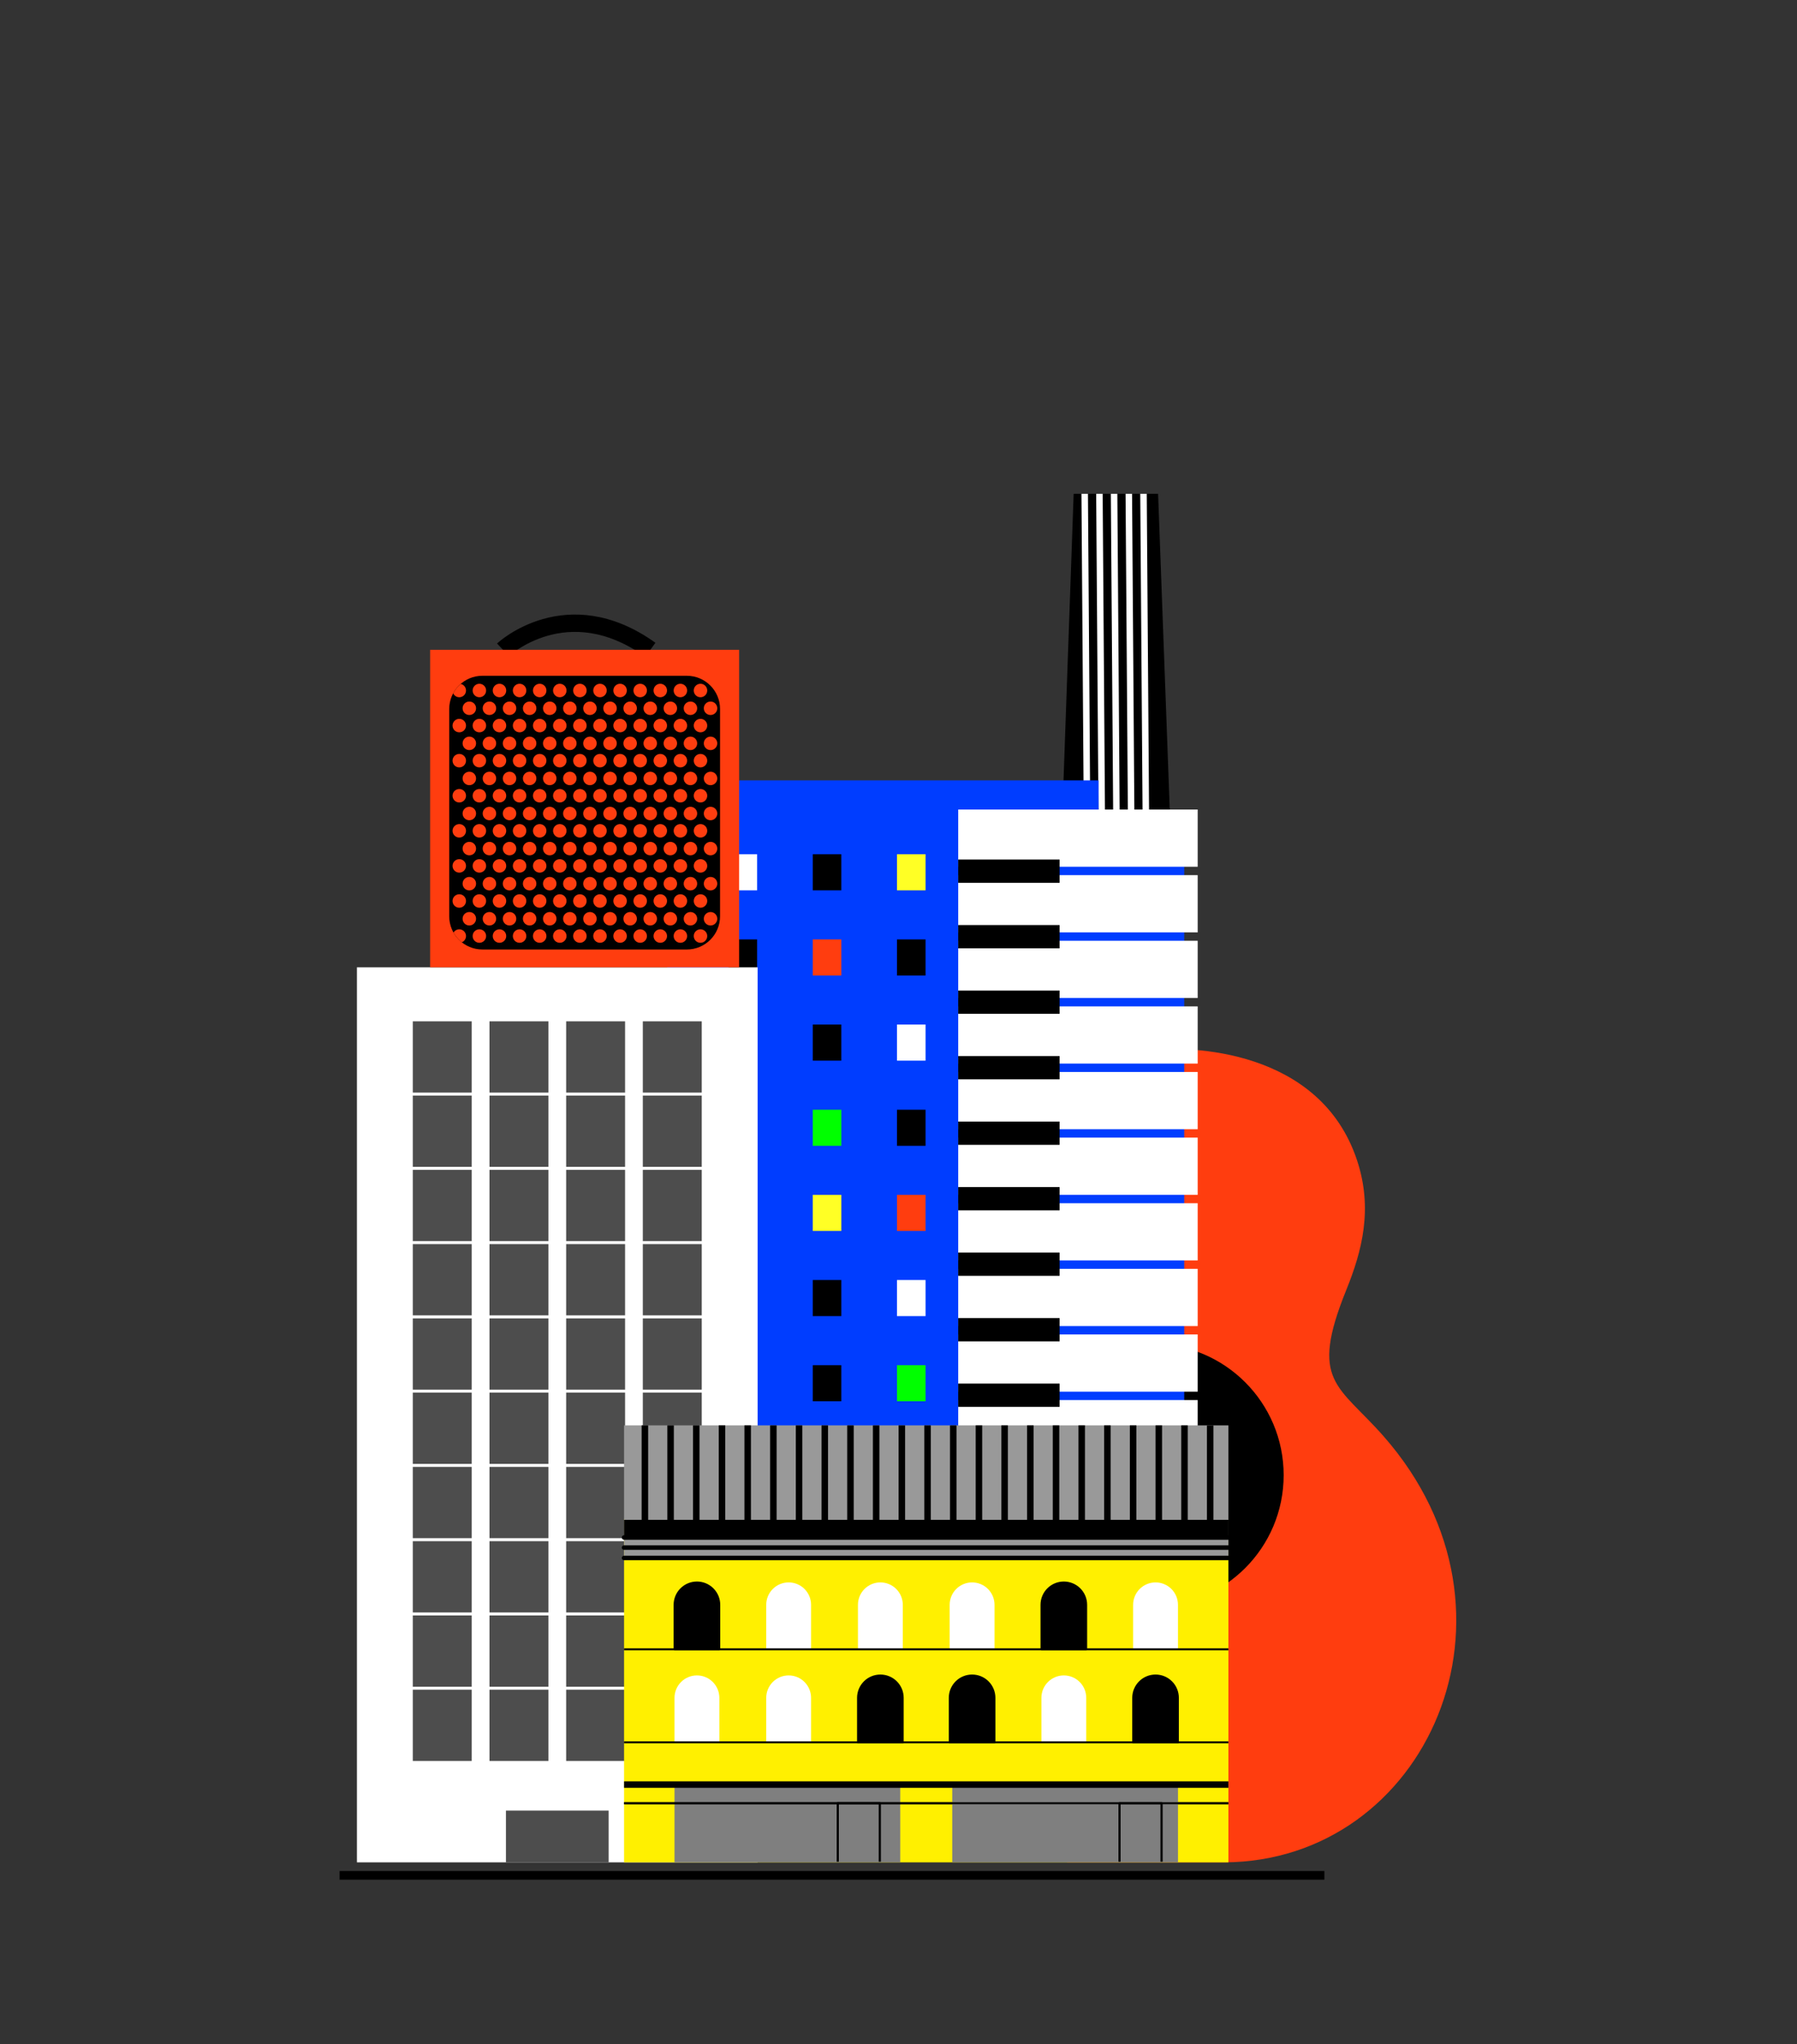<?xml version="1.0" encoding="UTF-8" standalone="no"?><!DOCTYPE svg PUBLIC "-//W3C//DTD SVG 1.1//EN" "http://www.w3.org/Graphics/SVG/1.1/DTD/svg11.dtd"><svg width="100%" height="100%" viewBox="0 0 5038 5730" version="1.1" xmlns="http://www.w3.org/2000/svg" xmlns:xlink="http://www.w3.org/1999/xlink" xml:space="preserve" xmlns:serif="http://www.serif.com/" style="fill-rule:evenodd;clip-rule:evenodd;stroke-linejoin:round;stroke-miterlimit:1.5;"><rect x="0" y="0" width="5038" height="5730" fill="#333333" stroke="none"/><rect x="0" y="0" width="5034.71" height="5729.17" style="fill:none;"/><g><g><path d="M3220.1,2943.87c116.334,-13.629 481.247,-3.66 584.518,308.627c44.969,135.984 13.971,254.013 -30.269,363.283c-104.639,258.448 -22.619,265.142 104.895,410.267c434.755,494.795 120.035,1191.86 -447.359,1194.05l-440.093,0l31.772,-2222.83l196.536,-53.401Z" style="fill:#ff3d0f;"/><circle cx="3230.53" cy="4134.82" r="368.285"/><path d="M3088.49,2259.85l14.571,2012.05" style="fill:none;stroke:#fff;stroke-width:18.23px;"/><path d="M3129.75,2274.64l14.569,2012.05" style="fill:none;stroke:#fff;stroke-width:18.23px;"/><path d="M3171,2273.26l14.572,2012.05" style="fill:none;stroke:#fff;stroke-width:18.23px;"/><path d="M3212.26,2281.99l14.572,2012.05" style="fill:none;stroke:#fff;stroke-width:18.23px;"/><path d="M3246.79,1384.2l-236.737,0l-65.806,1860.31l371.286,-0l-68.743,-1860.31Z"/><g><clipPath id="_clip1"><path d="M3246.79,1384.2l-236.737,0l-65.806,1860.31l371.286,-0l-68.743,-1860.31Z"/></clipPath><g clip-path="url(#_clip1)"><path d="M3040.51,1313.73l14.571,2012.05" style="fill:none;stroke:#fff;stroke-width:18.23px;"/><path d="M3081.77,1312.49l14.571,2012.05" style="fill:none;stroke:#fff;stroke-width:18.23px;"/><path d="M3123.02,1327.28l14.572,2012.05" style="fill:none;stroke:#fff;stroke-width:18.23px;"/><path d="M3164.28,1325.9l14.572,2012.05" style="fill:none;stroke:#fff;stroke-width:18.23px;"/><path d="M3205.53,1334.63l14.568,2012.05" style="fill:none;stroke:#fff;stroke-width:18.23px;"/></g></g></g><g><rect x="1871.22" y="2187.35" width="1208.85" height="3030.18" style="fill:#003dff;"/><rect x="1871.22" y="2391.73" width="1448.82" height="2825.8" style="fill:#003dff;"/><g><g><rect x="2278.6" y="2394.43" width="80.118" height="101.15"/><rect x="2278.6" y="2633.11" width="80.118" height="101.15" style="fill:#ff3d0f;"/><rect x="2278.6" y="2871.78" width="80.118" height="101.15"/><rect x="2278.6" y="3110.46" width="80.118" height="101.15" style="fill:#0f0;"/><rect x="2278.6" y="3349.13" width="80.118" height="101.15" style="fill:#ffff25;"/><rect x="2278.6" y="3587.81" width="80.118" height="101.15"/><rect x="2278.6" y="3826.49" width="80.118" height="101.15"/><rect x="2278.6" y="4065.16" width="80.118" height="101.15"/><rect x="2278.6" y="4303.83" width="80.118" height="101.15"/><rect x="2278.6" y="4529.75" width="316.237" height="166.332"/><rect x="2042.49" y="2394.43" width="80.118" height="101.15" style="fill:#fff;"/><rect x="2042.49" y="2633.11" width="80.118" height="101.15"/><rect x="2042.49" y="2871.78" width="80.118" height="101.15"/><rect x="2042.49" y="3110.46" width="80.118" height="101.15" style="fill:#fff;"/><rect x="2042.49" y="3349.13" width="80.118" height="101.15"/><rect x="2042.49" y="3587.81" width="80.118" height="101.15"/><rect x="2042.49" y="3826.49" width="80.118" height="101.15"/><rect x="2042.49" y="4065.16" width="80.118" height="101.15"/><rect x="2042.49" y="4303.83" width="80.118" height="101.15"/><rect x="2514.72" y="2394.43" width="80.118" height="101.15" style="fill:#ffff25;"/><rect x="2514.72" y="2633.11" width="80.118" height="101.15"/><rect x="2514.72" y="2871.78" width="80.118" height="101.15" style="fill:#fff;"/><rect x="2514.72" y="3110.46" width="80.118" height="101.15"/><rect x="2514.72" y="3349.13" width="80.118" height="101.15" style="fill:#ff3d0f;"/><rect x="2514.72" y="3587.81" width="80.118" height="101.15" style="fill:#fff;"/><rect x="2514.72" y="3826.49" width="80.118" height="101.15" style="fill:#0f0;"/><rect x="2514.72" y="4065.16" width="80.118" height="101.15"/><rect x="2514.72" y="4303.83" width="80.118" height="101.15"/><rect x="2750.84" y="2394.43" width="80.118" height="101.15"/><rect x="2750.84" y="2633.11" width="80.118" height="101.15"/><rect x="2750.84" y="2871.78" width="80.118" height="101.15"/><rect x="2750.84" y="3110.46" width="80.118" height="101.15"/><rect x="2750.84" y="3349.13" width="80.118" height="101.15"/><rect x="2750.84" y="3587.81" width="80.118" height="101.15"/><rect x="2750.84" y="3826.49" width="80.118" height="101.15"/><rect x="2750.84" y="4065.16" width="80.118" height="101.15"/><rect x="2750.84" y="4303.83" width="80.118" height="101.15"/></g><g><rect x="2686.42" y="2269.1" width="671.417" height="160.367" style="fill:#fff;"/><rect x="2686.42" y="3372.58" width="671.417" height="160.367" style="fill:#fff;"/><rect x="2686.42" y="2820.84" width="671.417" height="160.367" style="fill:#fff;"/><rect x="2686.42" y="3924.31" width="671.417" height="160.367" style="fill:#fff;"/><rect x="2686.42" y="2453.01" width="671.417" height="160.367" style="fill:#fff;"/><rect x="2686.42" y="3556.49" width="671.417" height="160.367" style="fill:#fff;"/><rect x="2686.42" y="3004.75" width="671.417" height="160.367" style="fill:#fff;"/><rect x="2686.42" y="2636.93" width="671.417" height="160.367" style="fill:#fff;"/><rect x="2686.42" y="3740.4" width="671.417" height="160.367" style="fill:#fff;"/><rect x="2686.42" y="3188.66" width="671.417" height="160.367" style="fill:#fff;"/></g><g><rect x="2686.42" y="2409.2" width="284.25" height="65.237"/><rect x="2686.42" y="2960.02" width="284.25" height="65.237"/><rect x="2686.42" y="3510.83" width="284.25" height="65.237"/><rect x="2686.42" y="2592.86" width="284.25" height="65.237"/><rect x="2686.42" y="3143.68" width="284.25" height="65.237"/><rect x="2686.42" y="3694.5" width="284.25" height="65.237"/><rect x="2686.42" y="2776.44" width="284.25" height="65.237"/><rect x="2686.42" y="3327.26" width="284.25" height="65.237"/><rect x="2686.42" y="3878.07" width="284.25" height="65.237"/></g></g></g><g><rect x="1000.67" y="2711.35" width="1123.39" height="2508.75" style="fill:#fff;"/><g><rect x="1372.31" y="2862.67" width="165.15" height="199.748" style="fill:#4d4d4d;"/><rect x="1372.31" y="3070.84" width="165.15" height="199.748" style="fill:#4d4d4d;"/><rect x="1372.31" y="3279" width="165.15" height="199.748" style="fill:#4d4d4d;"/><rect x="1372.31" y="3487.16" width="165.15" height="199.748" style="fill:#4d4d4d;"/><rect x="1372.31" y="3695.33" width="165.15" height="199.748" style="fill:#4d4d4d;"/><rect x="1372.31" y="3903.49" width="165.15" height="199.748" style="fill:#4d4d4d;"/><rect x="1372.31" y="4111.66" width="165.15" height="199.748" style="fill:#4d4d4d;"/><rect x="1372.31" y="4319.81" width="165.15" height="199.748" style="fill:#4d4d4d;"/><rect x="1372.31" y="4527.98" width="165.15" height="199.748" style="fill:#4d4d4d;"/><rect x="1372.31" y="4736.17" width="165.15" height="199.748" style="fill:#4d4d4d;"/><rect x="1418.41" y="5075.03" width="287.898" height="145.069" style="fill:#4d4d4d;"/><rect x="1157.35" y="2862.67" width="165.15" height="199.748" style="fill:#4d4d4d;"/><rect x="1157.35" y="3070.84" width="165.15" height="199.748" style="fill:#4d4d4d;"/><rect x="1157.35" y="3279" width="165.15" height="199.748" style="fill:#4d4d4d;"/><rect x="1157.35" y="3487.16" width="165.15" height="199.748" style="fill:#4d4d4d;"/><rect x="1157.35" y="3695.33" width="165.15" height="199.748" style="fill:#4d4d4d;"/><rect x="1157.35" y="3903.49" width="165.15" height="199.748" style="fill:#4d4d4d;"/><rect x="1157.35" y="4111.66" width="165.15" height="199.748" style="fill:#4d4d4d;"/><rect x="1157.35" y="4319.81" width="165.15" height="199.748" style="fill:#4d4d4d;"/><rect x="1157.35" y="4527.98" width="165.15" height="199.748" style="fill:#4d4d4d;"/><rect x="1157.35" y="4736.17" width="165.15" height="199.748" style="fill:#4d4d4d;"/><rect x="1587.27" y="2862.67" width="165.15" height="199.748" style="fill:#4d4d4d;"/><rect x="1587.27" y="3070.84" width="165.15" height="199.748" style="fill:#4d4d4d;"/><rect x="1587.27" y="3279" width="165.15" height="199.748" style="fill:#4d4d4d;"/><rect x="1587.27" y="3487.16" width="165.15" height="199.748" style="fill:#4d4d4d;"/><rect x="1587.27" y="3695.33" width="165.15" height="199.748" style="fill:#4d4d4d;"/><rect x="1587.27" y="3903.49" width="165.15" height="199.748" style="fill:#4d4d4d;"/><rect x="1587.27" y="4111.66" width="165.15" height="199.748" style="fill:#4d4d4d;"/><rect x="1587.27" y="4319.81" width="165.15" height="199.748" style="fill:#4d4d4d;"/><rect x="1587.27" y="4527.98" width="165.15" height="199.748" style="fill:#4d4d4d;"/><rect x="1587.27" y="4736.17" width="165.15" height="199.748" style="fill:#4d4d4d;"/><rect x="1802.23" y="2862.67" width="165.15" height="199.748" style="fill:#4d4d4d;"/><rect x="1802.23" y="3070.84" width="165.15" height="199.748" style="fill:#4d4d4d;"/><rect x="1802.23" y="3279" width="165.15" height="199.748" style="fill:#4d4d4d;"/><rect x="1802.23" y="3487.16" width="165.15" height="199.748" style="fill:#4d4d4d;"/><rect x="1802.23" y="3695.33" width="165.15" height="199.748" style="fill:#4d4d4d;"/><rect x="1802.23" y="3903.49" width="165.15" height="199.748" style="fill:#4d4d4d;"/><rect x="1802.23" y="4111.66" width="165.15" height="199.748" style="fill:#4d4d4d;"/><rect x="1802.23" y="4319.81" width="165.15" height="199.748" style="fill:#4d4d4d;"/><rect x="1802.23" y="4527.98" width="165.15" height="199.748" style="fill:#4d4d4d;"/><rect x="1802.23" y="4736.17" width="165.15" height="199.748" style="fill:#4d4d4d;"/></g></g><g><path d="M1410.13,1821.4c-0,-0 179.048,-167.764 413.195,-0" style="fill:none;stroke:#000;stroke-width:48.62px;stroke-linejoin:miter;"/><rect x="1205.94" y="1821.4" width="866.233" height="889.846" style="fill:#ff3d0f;"/><path d="M2018.68,1987.23c-0,-51.369 -41.703,-93.071 -93.071,-93.071l-573.102,-0c-51.368,-0 -93.071,41.702 -93.071,93.071l0,581.087c0,51.369 41.703,93.071 93.071,93.071l573.102,0c51.368,0 93.071,-41.702 93.071,-93.071l-0,-581.087Z"/><g><clipPath id="_clip2"><path d="M2018.68,1987.23c-0,-51.369 -41.703,-93.071 -93.071,-93.071l-573.102,-0c-51.368,-0 -93.071,41.702 -93.071,93.071l0,581.087c0,51.369 41.703,93.071 93.071,93.071l573.102,0c51.368,0 93.071,-41.702 93.071,-93.071l-0,-581.087Z"/></clipPath><g clip-path="url(#_clip2)"><g><g><g><circle cx="1174.92" cy="1935.46" r="18.9" style="fill:#ff3d0f;"/><circle cx="1231.28" cy="1935.46" r="18.9" style="fill:#ff3d0f;"/><circle cx="1287.63" cy="1935.46" r="18.9" style="fill:#ff3d0f;"/><circle cx="1343.98" cy="1935.46" r="18.9" style="fill:#ff3d0f;"/><circle cx="1400.34" cy="1935.46" r="18.9" style="fill:#ff3d0f;"/><circle cx="1456.69" cy="1935.46" r="18.9" style="fill:#ff3d0f;"/><circle cx="1513.05" cy="1935.46" r="18.9" style="fill:#ff3d0f;"/><circle cx="1569.4" cy="1935.46" r="18.9" style="fill:#ff3d0f;"/><circle cx="1625.75" cy="1935.46" r="18.9" style="fill:#ff3d0f;"/><circle cx="1682.1" cy="1935.46" r="18.9" style="fill:#ff3d0f;"/><circle cx="1738.46" cy="1935.46" r="18.9" style="fill:#ff3d0f;"/><circle cx="1794.81" cy="1935.46" r="18.9" style="fill:#ff3d0f;"/><circle cx="1851.16" cy="1935.46" r="18.9" style="fill:#ff3d0f;"/><circle cx="1907.52" cy="1935.46" r="18.9" style="fill:#ff3d0f;"/><circle cx="1963.87" cy="1935.46" r="18.9" style="fill:#ff3d0f;"/><circle cx="2076.58" cy="1935.46" r="18.9" style="fill:#ff3d0f;"/></g></g><g><g><circle cx="1146.75" cy="1985.28" r="18.9" style="fill:#ff3d0f;"/><circle cx="1203.1" cy="1985.28" r="18.9" style="fill:#ff3d0f;"/><circle cx="1315.81" cy="1985.28" r="18.9" style="fill:#ff3d0f;"/><circle cx="1372.16" cy="1985.28" r="18.9" style="fill:#ff3d0f;"/><circle cx="1428.52" cy="1985.28" r="18.9" style="fill:#ff3d0f;"/><circle cx="1484.87" cy="1985.28" r="18.9" style="fill:#ff3d0f;"/><circle cx="1541.22" cy="1985.28" r="18.9" style="fill:#ff3d0f;"/><circle cx="1597.57" cy="1985.28" r="18.9" style="fill:#ff3d0f;"/><circle cx="1653.93" cy="1985.28" r="18.9" style="fill:#ff3d0f;"/><circle cx="1710.28" cy="1985.28" r="18.9" style="fill:#ff3d0f;"/><circle cx="1766.63" cy="1985.28" r="18.9" style="fill:#ff3d0f;"/><circle cx="1822.99" cy="1985.28" r="18.9" style="fill:#ff3d0f;"/><circle cx="1879.34" cy="1985.28" r="18.9" style="fill:#ff3d0f;"/><circle cx="1935.69" cy="1985.28" r="18.9" style="fill:#ff3d0f;"/><circle cx="1992.05" cy="1985.28" r="18.9" style="fill:#ff3d0f;"/><circle cx="2048.4" cy="1985.28" r="18.9" style="fill:#ff3d0f;"/><circle cx="2104.75" cy="1985.28" r="18.9" style="fill:#ff3d0f;"/></g><g><circle cx="1174.92" cy="2033.79" r="18.9" style="fill:#ff3d0f;"/><circle cx="1231.28" cy="2033.79" r="18.9" style="fill:#ff3d0f;"/><circle cx="1287.63" cy="2033.79" r="18.9" style="fill:#ff3d0f;"/><circle cx="1343.98" cy="2033.79" r="18.9" style="fill:#ff3d0f;"/><circle cx="1400.34" cy="2033.79" r="18.9" style="fill:#ff3d0f;"/><circle cx="1456.69" cy="2033.79" r="18.9" style="fill:#ff3d0f;"/><circle cx="1513.05" cy="2033.79" r="18.9" style="fill:#ff3d0f;"/><circle cx="1569.4" cy="2033.79" r="18.9" style="fill:#ff3d0f;"/><circle cx="1625.75" cy="2033.79" r="18.9" style="fill:#ff3d0f;"/><circle cx="1682.1" cy="2033.79" r="18.9" style="fill:#ff3d0f;"/><circle cx="1738.46" cy="2033.79" r="18.9" style="fill:#ff3d0f;"/><circle cx="1794.81" cy="2033.79" r="18.9" style="fill:#ff3d0f;"/><circle cx="1851.16" cy="2033.79" r="18.9" style="fill:#ff3d0f;"/><circle cx="1907.52" cy="2033.79" r="18.9" style="fill:#ff3d0f;"/><circle cx="1963.87" cy="2033.79" r="18.9" style="fill:#ff3d0f;"/><circle cx="2076.58" cy="2033.79" r="18.9" style="fill:#ff3d0f;"/></g></g><g><g><circle cx="1146.75" cy="2083.6" r="18.9" style="fill:#ff3d0f;"/><circle cx="1203.1" cy="2083.6" r="18.9" style="fill:#ff3d0f;"/><circle cx="1315.81" cy="2083.6" r="18.9" style="fill:#ff3d0f;"/><circle cx="1372.16" cy="2083.6" r="18.9" style="fill:#ff3d0f;"/><circle cx="1428.52" cy="2083.6" r="18.9" style="fill:#ff3d0f;"/><circle cx="1484.87" cy="2083.6" r="18.9" style="fill:#ff3d0f;"/><circle cx="1541.22" cy="2083.6" r="18.9" style="fill:#ff3d0f;"/><circle cx="1597.57" cy="2083.6" r="18.9" style="fill:#ff3d0f;"/><circle cx="1653.93" cy="2083.6" r="18.9" style="fill:#ff3d0f;"/><circle cx="1710.28" cy="2083.6" r="18.9" style="fill:#ff3d0f;"/><circle cx="1766.63" cy="2083.6" r="18.9" style="fill:#ff3d0f;"/><circle cx="1822.99" cy="2083.6" r="18.9" style="fill:#ff3d0f;"/><circle cx="1879.34" cy="2083.6" r="18.9" style="fill:#ff3d0f;"/><circle cx="1935.69" cy="2083.6" r="18.9" style="fill:#ff3d0f;"/><circle cx="1992.05" cy="2083.6" r="18.9" style="fill:#ff3d0f;"/><circle cx="2048.4" cy="2083.6" r="18.9" style="fill:#ff3d0f;"/><circle cx="2104.75" cy="2083.6" r="18.9" style="fill:#ff3d0f;"/></g><g><circle cx="1174.92" cy="2132.1" r="18.9" style="fill:#ff3d0f;"/><circle cx="1231.28" cy="2132.1" r="18.9" style="fill:#ff3d0f;"/><circle cx="1287.63" cy="2132.1" r="18.9" style="fill:#ff3d0f;"/><circle cx="1343.98" cy="2132.1" r="18.9" style="fill:#ff3d0f;"/><circle cx="1400.34" cy="2132.1" r="18.9" style="fill:#ff3d0f;"/><circle cx="1456.69" cy="2132.1" r="18.9" style="fill:#ff3d0f;"/><circle cx="1513.05" cy="2132.1" r="18.9" style="fill:#ff3d0f;"/><circle cx="1569.4" cy="2132.1" r="18.9" style="fill:#ff3d0f;"/><circle cx="1625.75" cy="2132.1" r="18.9" style="fill:#ff3d0f;"/><circle cx="1682.1" cy="2132.1" r="18.9" style="fill:#ff3d0f;"/><circle cx="1738.46" cy="2132.1" r="18.9" style="fill:#ff3d0f;"/><circle cx="1794.81" cy="2132.1" r="18.9" style="fill:#ff3d0f;"/><circle cx="1851.16" cy="2132.1" r="18.9" style="fill:#ff3d0f;"/><circle cx="1907.52" cy="2132.1" r="18.9" style="fill:#ff3d0f;"/><circle cx="1963.87" cy="2132.1" r="18.9" style="fill:#ff3d0f;"/><circle cx="2076.58" cy="2132.1" r="18.9" style="fill:#ff3d0f;"/></g></g><g><g><circle cx="1146.75" cy="2181.92" r="18.9" style="fill:#ff3d0f;"/><circle cx="1203.1" cy="2181.92" r="18.9" style="fill:#ff3d0f;"/><circle cx="1315.81" cy="2181.92" r="18.9" style="fill:#ff3d0f;"/><circle cx="1372.16" cy="2181.92" r="18.9" style="fill:#ff3d0f;"/><circle cx="1428.52" cy="2181.92" r="18.9" style="fill:#ff3d0f;"/><circle cx="1484.87" cy="2181.92" r="18.9" style="fill:#ff3d0f;"/><circle cx="1541.22" cy="2181.92" r="18.9" style="fill:#ff3d0f;"/><circle cx="1597.57" cy="2181.92" r="18.9" style="fill:#ff3d0f;"/><circle cx="1653.93" cy="2181.92" r="18.9" style="fill:#ff3d0f;"/><circle cx="1710.28" cy="2181.92" r="18.9" style="fill:#ff3d0f;"/><circle cx="1766.63" cy="2181.92" r="18.9" style="fill:#ff3d0f;"/><circle cx="1822.99" cy="2181.92" r="18.9" style="fill:#ff3d0f;"/><circle cx="1879.34" cy="2181.92" r="18.9" style="fill:#ff3d0f;"/><circle cx="1935.69" cy="2181.92" r="18.9" style="fill:#ff3d0f;"/><circle cx="1992.05" cy="2181.92" r="18.9" style="fill:#ff3d0f;"/><circle cx="2048.4" cy="2181.92" r="18.9" style="fill:#ff3d0f;"/><circle cx="2104.75" cy="2181.92" r="18.9" style="fill:#ff3d0f;"/></g><g><circle cx="1174.92" cy="2230.42" r="18.9" style="fill:#ff3d0f;"/><circle cx="1231.28" cy="2230.42" r="18.9" style="fill:#ff3d0f;"/><circle cx="1287.63" cy="2230.42" r="18.9" style="fill:#ff3d0f;"/><circle cx="1343.98" cy="2230.42" r="18.9" style="fill:#ff3d0f;"/><circle cx="1400.34" cy="2230.42" r="18.9" style="fill:#ff3d0f;"/><circle cx="1456.69" cy="2230.42" r="18.9" style="fill:#ff3d0f;"/><circle cx="1513.05" cy="2230.42" r="18.9" style="fill:#ff3d0f;"/><circle cx="1569.4" cy="2230.42" r="18.9" style="fill:#ff3d0f;"/><circle cx="1625.75" cy="2230.42" r="18.9" style="fill:#ff3d0f;"/><circle cx="1682.1" cy="2230.42" r="18.9" style="fill:#ff3d0f;"/><circle cx="1738.46" cy="2230.42" r="18.9" style="fill:#ff3d0f;"/><circle cx="1794.81" cy="2230.42" r="18.9" style="fill:#ff3d0f;"/><circle cx="1851.16" cy="2230.42" r="18.9" style="fill:#ff3d0f;"/><circle cx="1907.52" cy="2230.42" r="18.9" style="fill:#ff3d0f;"/><circle cx="1963.87" cy="2230.42" r="18.9" style="fill:#ff3d0f;"/><circle cx="2076.58" cy="2230.42" r="18.9" style="fill:#ff3d0f;"/></g></g><g><g><circle cx="1146.75" cy="2280.24" r="18.9" style="fill:#ff3d0f;"/><circle cx="1203.1" cy="2280.24" r="18.9" style="fill:#ff3d0f;"/><circle cx="1315.81" cy="2280.24" r="18.9" style="fill:#ff3d0f;"/><circle cx="1372.16" cy="2280.24" r="18.9" style="fill:#ff3d0f;"/><circle cx="1428.52" cy="2280.24" r="18.9" style="fill:#ff3d0f;"/><circle cx="1484.87" cy="2280.24" r="18.9" style="fill:#ff3d0f;"/><circle cx="1541.22" cy="2280.24" r="18.9" style="fill:#ff3d0f;"/><circle cx="1597.57" cy="2280.24" r="18.9" style="fill:#ff3d0f;"/><circle cx="1653.93" cy="2280.24" r="18.9" style="fill:#ff3d0f;"/><circle cx="1710.28" cy="2280.24" r="18.9" style="fill:#ff3d0f;"/><circle cx="1766.63" cy="2280.24" r="18.9" style="fill:#ff3d0f;"/><circle cx="1822.99" cy="2280.24" r="18.9" style="fill:#ff3d0f;"/><circle cx="1879.34" cy="2280.24" r="18.9" style="fill:#ff3d0f;"/><circle cx="1935.69" cy="2280.24" r="18.9" style="fill:#ff3d0f;"/><circle cx="1992.05" cy="2280.24" r="18.9" style="fill:#ff3d0f;"/><circle cx="2048.4" cy="2280.24" r="18.9" style="fill:#ff3d0f;"/><circle cx="2104.75" cy="2280.24" r="18.9" style="fill:#ff3d0f;"/></g><g><circle cx="1174.92" cy="2328.74" r="18.9" style="fill:#ff3d0f;"/><circle cx="1231.28" cy="2328.74" r="18.9" style="fill:#ff3d0f;"/><circle cx="1287.63" cy="2328.74" r="18.9" style="fill:#ff3d0f;"/><circle cx="1343.98" cy="2328.74" r="18.9" style="fill:#ff3d0f;"/><circle cx="1400.34" cy="2328.74" r="18.9" style="fill:#ff3d0f;"/><circle cx="1456.69" cy="2328.74" r="18.9" style="fill:#ff3d0f;"/><circle cx="1513.05" cy="2328.74" r="18.9" style="fill:#ff3d0f;"/><circle cx="1569.4" cy="2328.74" r="18.9" style="fill:#ff3d0f;"/><circle cx="1625.75" cy="2328.74" r="18.9" style="fill:#ff3d0f;"/><circle cx="1682.1" cy="2328.74" r="18.9" style="fill:#ff3d0f;"/><circle cx="1738.46" cy="2328.74" r="18.9" style="fill:#ff3d0f;"/><circle cx="1794.81" cy="2328.74" r="18.9" style="fill:#ff3d0f;"/><circle cx="1851.16" cy="2328.74" r="18.9" style="fill:#ff3d0f;"/><circle cx="1907.52" cy="2328.74" r="18.9" style="fill:#ff3d0f;"/><circle cx="1963.87" cy="2328.74" r="18.9" style="fill:#ff3d0f;"/><circle cx="2076.58" cy="2328.74" r="18.9" style="fill:#ff3d0f;"/></g></g><g><g><circle cx="1146.75" cy="2378.56" r="18.9" style="fill:#ff3d0f;"/><circle cx="1203.1" cy="2378.56" r="18.9" style="fill:#ff3d0f;"/><circle cx="1315.81" cy="2378.56" r="18.9" style="fill:#ff3d0f;"/><circle cx="1372.16" cy="2378.56" r="18.9" style="fill:#ff3d0f;"/><circle cx="1428.52" cy="2378.56" r="18.9" style="fill:#ff3d0f;"/><circle cx="1484.87" cy="2378.56" r="18.9" style="fill:#ff3d0f;"/><circle cx="1541.22" cy="2378.56" r="18.9" style="fill:#ff3d0f;"/><circle cx="1597.57" cy="2378.56" r="18.9" style="fill:#ff3d0f;"/><circle cx="1653.93" cy="2378.56" r="18.9" style="fill:#ff3d0f;"/><circle cx="1710.28" cy="2378.56" r="18.9" style="fill:#ff3d0f;"/><circle cx="1766.63" cy="2378.56" r="18.9" style="fill:#ff3d0f;"/><circle cx="1822.99" cy="2378.56" r="18.9" style="fill:#ff3d0f;"/><circle cx="1879.34" cy="2378.56" r="18.9" style="fill:#ff3d0f;"/><circle cx="1935.69" cy="2378.56" r="18.9" style="fill:#ff3d0f;"/><circle cx="1992.05" cy="2378.56" r="18.9" style="fill:#ff3d0f;"/><circle cx="2048.4" cy="2378.56" r="18.9" style="fill:#ff3d0f;"/><circle cx="2104.75" cy="2378.56" r="18.9" style="fill:#ff3d0f;"/></g><g><circle cx="1174.92" cy="2427.06" r="18.9" style="fill:#ff3d0f;"/><circle cx="1231.28" cy="2427.06" r="18.9" style="fill:#ff3d0f;"/><circle cx="1287.63" cy="2427.06" r="18.9" style="fill:#ff3d0f;"/><circle cx="1343.98" cy="2427.06" r="18.9" style="fill:#ff3d0f;"/><circle cx="1400.34" cy="2427.06" r="18.9" style="fill:#ff3d0f;"/><circle cx="1456.69" cy="2427.06" r="18.9" style="fill:#ff3d0f;"/><circle cx="1513.05" cy="2427.06" r="18.9" style="fill:#ff3d0f;"/><circle cx="1569.4" cy="2427.06" r="18.9" style="fill:#ff3d0f;"/><circle cx="1625.75" cy="2427.06" r="18.9" style="fill:#ff3d0f;"/><circle cx="1682.1" cy="2427.06" r="18.9" style="fill:#ff3d0f;"/><circle cx="1738.46" cy="2427.06" r="18.9" style="fill:#ff3d0f;"/><circle cx="1794.81" cy="2427.06" r="18.9" style="fill:#ff3d0f;"/><circle cx="1851.16" cy="2427.06" r="18.9" style="fill:#ff3d0f;"/><circle cx="1907.52" cy="2427.06" r="18.9" style="fill:#ff3d0f;"/><circle cx="1963.87" cy="2427.06" r="18.9" style="fill:#ff3d0f;"/><circle cx="2076.58" cy="2427.06" r="18.9" style="fill:#ff3d0f;"/></g></g><g><g><circle cx="1146.75" cy="2476.88" r="18.9" style="fill:#ff3d0f;"/><circle cx="1203.1" cy="2476.88" r="18.9" style="fill:#ff3d0f;"/><circle cx="1315.81" cy="2476.88" r="18.9" style="fill:#ff3d0f;"/><circle cx="1372.16" cy="2476.88" r="18.9" style="fill:#ff3d0f;"/><circle cx="1428.52" cy="2476.88" r="18.9" style="fill:#ff3d0f;"/><circle cx="1484.87" cy="2476.88" r="18.9" style="fill:#ff3d0f;"/><circle cx="1541.22" cy="2476.88" r="18.9" style="fill:#ff3d0f;"/><circle cx="1597.57" cy="2476.88" r="18.9" style="fill:#ff3d0f;"/><circle cx="1653.93" cy="2476.88" r="18.9" style="fill:#ff3d0f;"/><circle cx="1710.28" cy="2476.88" r="18.9" style="fill:#ff3d0f;"/><circle cx="1766.63" cy="2476.88" r="18.9" style="fill:#ff3d0f;"/><circle cx="1822.99" cy="2476.88" r="18.9" style="fill:#ff3d0f;"/><circle cx="1879.34" cy="2476.88" r="18.9" style="fill:#ff3d0f;"/><circle cx="1935.69" cy="2476.88" r="18.9" style="fill:#ff3d0f;"/><circle cx="1992.05" cy="2476.88" r="18.9" style="fill:#ff3d0f;"/><circle cx="2048.4" cy="2476.88" r="18.9" style="fill:#ff3d0f;"/><circle cx="2104.75" cy="2476.88" r="18.9" style="fill:#ff3d0f;"/></g><g><circle cx="1174.92" cy="2525.38" r="18.9" style="fill:#ff3d0f;"/><circle cx="1231.28" cy="2525.38" r="18.9" style="fill:#ff3d0f;"/><circle cx="1287.63" cy="2525.38" r="18.9" style="fill:#ff3d0f;"/><circle cx="1343.98" cy="2525.38" r="18.9" style="fill:#ff3d0f;"/><circle cx="1400.34" cy="2525.38" r="18.9" style="fill:#ff3d0f;"/><circle cx="1456.69" cy="2525.38" r="18.9" style="fill:#ff3d0f;"/><circle cx="1513.05" cy="2525.38" r="18.9" style="fill:#ff3d0f;"/><circle cx="1569.4" cy="2525.38" r="18.9" style="fill:#ff3d0f;"/><circle cx="1625.75" cy="2525.38" r="18.9" style="fill:#ff3d0f;"/><circle cx="1682.1" cy="2525.38" r="18.9" style="fill:#ff3d0f;"/><circle cx="1738.46" cy="2525.38" r="18.9" style="fill:#ff3d0f;"/><circle cx="1794.81" cy="2525.38" r="18.9" style="fill:#ff3d0f;"/><circle cx="1851.16" cy="2525.38" r="18.9" style="fill:#ff3d0f;"/><circle cx="1907.52" cy="2525.38" r="18.9" style="fill:#ff3d0f;"/><circle cx="1963.87" cy="2525.38" r="18.9" style="fill:#ff3d0f;"/><circle cx="2076.58" cy="2525.38" r="18.9" style="fill:#ff3d0f;"/></g></g><g><g><circle cx="1146.75" cy="2575.2" r="18.9" style="fill:#ff3d0f;"/><circle cx="1203.1" cy="2575.2" r="18.9" style="fill:#ff3d0f;"/><circle cx="1315.81" cy="2575.2" r="18.9" style="fill:#ff3d0f;"/><circle cx="1372.16" cy="2575.2" r="18.9" style="fill:#ff3d0f;"/><circle cx="1428.52" cy="2575.2" r="18.9" style="fill:#ff3d0f;"/><circle cx="1484.87" cy="2575.2" r="18.9" style="fill:#ff3d0f;"/><circle cx="1541.22" cy="2575.2" r="18.9" style="fill:#ff3d0f;"/><circle cx="1597.57" cy="2575.2" r="18.9" style="fill:#ff3d0f;"/><circle cx="1653.93" cy="2575.2" r="18.9" style="fill:#ff3d0f;"/><circle cx="1710.28" cy="2575.2" r="18.9" style="fill:#ff3d0f;"/><circle cx="1766.63" cy="2575.2" r="18.9" style="fill:#ff3d0f;"/><circle cx="1822.99" cy="2575.2" r="18.9" style="fill:#ff3d0f;"/><circle cx="1879.34" cy="2575.2" r="18.9" style="fill:#ff3d0f;"/><circle cx="1935.69" cy="2575.2" r="18.9" style="fill:#ff3d0f;"/><circle cx="1992.05" cy="2575.2" r="18.9" style="fill:#ff3d0f;"/><circle cx="2048.4" cy="2575.2" r="18.9" style="fill:#ff3d0f;"/><circle cx="2104.75" cy="2575.2" r="18.9" style="fill:#ff3d0f;"/></g><g><circle cx="1174.92" cy="2623.7" r="18.9" style="fill:#ff3d0f;"/><circle cx="1231.28" cy="2623.7" r="18.9" style="fill:#ff3d0f;"/><circle cx="1287.63" cy="2623.7" r="18.9" style="fill:#ff3d0f;"/><circle cx="1343.98" cy="2623.7" r="18.9" style="fill:#ff3d0f;"/><circle cx="1400.34" cy="2623.7" r="18.9" style="fill:#ff3d0f;"/><circle cx="1456.69" cy="2623.7" r="18.9" style="fill:#ff3d0f;"/><circle cx="1513.05" cy="2623.7" r="18.9" style="fill:#ff3d0f;"/><circle cx="1569.4" cy="2623.7" r="18.9" style="fill:#ff3d0f;"/><circle cx="1625.75" cy="2623.7" r="18.9" style="fill:#ff3d0f;"/><circle cx="1682.1" cy="2623.7" r="18.9" style="fill:#ff3d0f;"/><circle cx="1738.46" cy="2623.7" r="18.9" style="fill:#ff3d0f;"/><circle cx="1794.81" cy="2623.7" r="18.9" style="fill:#ff3d0f;"/><circle cx="1851.16" cy="2623.7" r="18.9" style="fill:#ff3d0f;"/><circle cx="1907.52" cy="2623.7" r="18.9" style="fill:#ff3d0f;"/><circle cx="1963.87" cy="2623.7" r="18.9" style="fill:#ff3d0f;"/><circle cx="2076.58" cy="2623.7" r="18.9" style="fill:#ff3d0f;"/></g></g><g><g><circle cx="1146.75" cy="2771.84" r="18.9" style="fill:#ff3d0f;"/><circle cx="1203.1" cy="2771.84" r="18.9" style="fill:#ff3d0f;"/><circle cx="1259.46" cy="2771.84" r="18.9" style="fill:#ff3d0f;"/><circle cx="1315.81" cy="2771.84" r="18.9" style="fill:#ff3d0f;"/><circle cx="1372.16" cy="2771.84" r="18.9" style="fill:#ff3d0f;"/><circle cx="1428.52" cy="2771.84" r="18.9" style="fill:#ff3d0f;"/><circle cx="1484.87" cy="2771.84" r="18.9" style="fill:#ff3d0f;"/><circle cx="1541.22" cy="2771.84" r="18.9" style="fill:#ff3d0f;"/><circle cx="1597.57" cy="2771.84" r="18.9" style="fill:#ff3d0f;"/><circle cx="1653.93" cy="2771.84" r="18.9" style="fill:#ff3d0f;"/><circle cx="1710.28" cy="2771.84" r="18.9" style="fill:#ff3d0f;"/><circle cx="1766.63" cy="2771.84" r="18.9" style="fill:#ff3d0f;"/><circle cx="1822.99" cy="2771.84" r="18.9" style="fill:#ff3d0f;"/><circle cx="1879.34" cy="2771.84" r="18.9" style="fill:#ff3d0f;"/><circle cx="1935.69" cy="2771.84" r="18.9" style="fill:#ff3d0f;"/><circle cx="1992.05" cy="2771.84" r="18.9" style="fill:#ff3d0f;"/><circle cx="2048.4" cy="2771.84" r="18.9" style="fill:#ff3d0f;"/><circle cx="2104.75" cy="2771.84" r="18.9" style="fill:#ff3d0f;"/></g><g><circle cx="1174.92" cy="2820.34" r="18.9" style="fill:#ff3d0f;"/><circle cx="1231.28" cy="2820.34" r="18.9" style="fill:#ff3d0f;"/><circle cx="1287.63" cy="2820.34" r="18.9" style="fill:#ff3d0f;"/><circle cx="1343.98" cy="2820.34" r="18.9" style="fill:#ff3d0f;"/><circle cx="1400.34" cy="2820.34" r="18.9" style="fill:#ff3d0f;"/><circle cx="1456.69" cy="2820.34" r="18.9" style="fill:#ff3d0f;"/><circle cx="1513.05" cy="2820.34" r="18.9" style="fill:#ff3d0f;"/><circle cx="1569.4" cy="2820.34" r="18.9" style="fill:#ff3d0f;"/><circle cx="1625.75" cy="2820.34" r="18.9" style="fill:#ff3d0f;"/><circle cx="1682.1" cy="2820.34" r="18.9" style="fill:#ff3d0f;"/><circle cx="1738.46" cy="2820.34" r="18.9" style="fill:#ff3d0f;"/><circle cx="1794.81" cy="2820.34" r="18.9" style="fill:#ff3d0f;"/><circle cx="1851.16" cy="2820.34" r="18.9" style="fill:#ff3d0f;"/><circle cx="1907.52" cy="2820.34" r="18.9" style="fill:#ff3d0f;"/><circle cx="1963.87" cy="2820.34" r="18.9" style="fill:#ff3d0f;"/><circle cx="2020.22" cy="2820.34" r="18.9" style="fill:#ff3d0f;"/><circle cx="2076.58" cy="2820.34" r="18.9" style="fill:#ff3d0f;"/></g></g></g></g></g></g><g><g><rect x="1749.66" y="4257.63" width="1694.21" height="962.465" style="fill:#fff000;"/><g><path d="M2016.76,4498.23c-0,-16.669 -6.624,-32.658 -18.41,-44.444c-11.79,-11.786 -27.776,-18.41 -44.445,-18.41l-0.04,-0c-16.669,-0 -32.655,6.624 -44.445,18.41c-11.786,11.786 -18.407,27.775 -18.407,44.444l0,124.685l125.747,-0l-0,-124.685Z" style="stroke:#000;stroke-width:4.96px;stroke-linecap:round;"/><path d="M2016.76,4758.95c-0,-16.672 -6.624,-32.658 -18.41,-44.447c-11.79,-11.786 -27.776,-18.407 -44.445,-18.41l-0.04,-0c-16.669,0.003 -32.655,6.624 -44.445,18.41c-11.786,11.789 -18.407,27.775 -18.407,44.447l0,124.682l125.747,-0l-0,-124.682Z" style="fill:#fff;"/><path d="M2273.91,4498.23c0,-16.669 -6.62,-32.658 -18.41,-44.444c-11.786,-11.786 -27.772,-18.41 -44.444,-18.41l-0.038,-0c-16.668,-0 -32.655,6.624 -44.444,18.41c-11.786,11.786 -18.41,27.775 -18.41,44.444l0,124.685l125.746,-0l0,-124.685Z" style="fill:#fff;"/><path d="M2273.91,4758.95c0,-16.672 -6.62,-32.658 -18.41,-44.447c-11.786,-11.786 -27.772,-18.407 -44.444,-18.41l-0.038,-0c-16.668,0.003 -32.655,6.624 -44.444,18.41c-11.786,11.789 -18.41,27.775 -18.41,44.447l0,124.682l125.746,-0l0,-124.682Z" style="fill:#fff;"/><path d="M2531.06,4498.23c0,-16.669 -6.621,-32.658 -18.41,-44.444c-11.786,-11.786 -27.772,-18.41 -44.444,-18.41l-0.038,-0c-16.669,-0 -32.658,6.624 -44.444,18.41c-11.789,11.786 -18.41,27.775 -18.41,44.444l-0,124.685l125.746,-0l0,-124.685Z" style="fill:#fff;"/><path d="M2531.06,4758.95c0,-16.672 -6.621,-32.658 -18.41,-44.447c-11.786,-11.786 -27.772,-18.407 -44.444,-18.41l-0.038,-0c-16.669,0.003 -32.658,6.624 -44.444,18.41c-11.789,11.789 -18.41,27.775 -18.41,44.447l-0,124.682l125.746,-0l0,-124.682Z" style="stroke:#000;stroke-width:4.96px;stroke-linecap:round;"/><path d="M2788.22,4498.23c-0,-16.669 -6.624,-32.658 -18.41,-44.444c-11.786,-11.786 -27.776,-18.41 -44.444,-18.41l-0.038,-0c-16.672,-0 -32.658,6.624 -44.444,18.41c-11.79,11.786 -18.41,27.775 -18.41,44.444l-0,124.685l125.746,-0l-0,-124.685Z" style="fill:#fff;"/><path d="M2788.22,4758.95c-0,-16.672 -6.624,-32.658 -18.41,-44.447c-11.786,-11.786 -27.776,-18.407 -44.444,-18.41l-0.038,-0c-16.672,0.003 -32.658,6.624 -44.444,18.41c-11.79,11.789 -18.41,27.775 -18.41,44.447l-0,124.682l125.746,-0l-0,-124.682Z" style="stroke:#000;stroke-width:4.96px;stroke-linecap:round;"/><path d="M3045.37,4498.23c-0,-16.669 -6.624,-32.658 -18.41,-44.444c-11.79,-11.786 -27.776,-18.41 -44.445,-18.41l-0.037,-0c-16.672,-0 -32.658,6.624 -44.448,18.41c-11.786,11.786 -18.407,27.775 -18.407,44.444l0,124.685l125.747,-0l-0,-124.685Z" style="stroke:#000;stroke-width:4.96px;stroke-linecap:round;"/><path d="M3045.37,4758.95c-0,-16.672 -6.624,-32.658 -18.41,-44.447c-11.79,-11.786 -27.776,-18.407 -44.445,-18.41l-0.037,-0c-16.672,0.003 -32.658,6.624 -44.448,18.41c-11.786,11.789 -18.407,27.775 -18.407,44.447l0,124.682l125.747,-0l-0,-124.682Z" style="fill:#fff;"/><path d="M3302.52,4498.23c0,-16.669 -6.62,-32.658 -18.407,-44.444c-11.789,-11.786 -27.775,-18.41 -44.447,-18.41l-0.038,-0c-16.668,-0 -32.655,6.624 -44.444,18.41c-11.786,11.786 -18.41,27.775 -18.41,44.444l0,124.685l125.746,-0l0,-124.685Z" style="fill:#fff;"/><path d="M3302.52,4758.95c0,-16.672 -6.62,-32.658 -18.407,-44.447c-11.789,-11.786 -27.775,-18.407 -44.447,-18.41l-0.038,-0c-16.668,0.003 -32.655,6.624 -44.444,18.41c-11.786,11.789 -18.41,27.775 -18.41,44.447l0,124.682l125.746,-0l0,-124.682Z" style="stroke:#000;stroke-width:4.96px;stroke-linecap:round;"/></g><rect x="1891.01" y="5002.69" width="632.876" height="217.405" style="fill:#7f7f7f;"/><g><path d="M1749.66,5054.32l1694.21,-0" style="fill:none;stroke:#000;stroke-width:5.45px;"/><path d="M2466.57,5218.25l-0,-163.933l-117.86,-0l0,163.933" style="fill:none;stroke:#000;stroke-width:6.07px;stroke-linejoin:miter;"/></g><rect x="2669.65" y="5002.69" width="632.876" height="217.405" style="fill:#7f7f7f;"/><g><path d="M3256.5,5218.25l0,-163.933l-117.859,-0l-0,163.933" style="fill:none;stroke:#000;stroke-width:6.07px;stroke-linejoin:miter;"/><path d="M1749.66,5054.32l1694.21,-0" style="fill:none;stroke:#000;stroke-width:5.45px;"/></g></g><g><rect x="1749.66" y="3995.2" width="1694.21" height="373.147" style="fill:#999;"/><g><path d="M1749.66,4309.49l1694.21,-0.001" style="fill:none;stroke:#000;stroke-width:12.69px;stroke-linecap:round;"/><path d="M1749.66,4284.35l1694.21,-0" style="fill:none;stroke:#000;stroke-width:48.62px;"/><path d="M1749.66,4366.89l1694.21,-0.001" style="fill:none;stroke:#000;stroke-width:12.69px;stroke-linecap:round;"/><path d="M1749.66,4337.81l1694.21,0" style="fill:none;stroke:#000;stroke-width:12.69px;stroke-linecap:round;"/></g><path d="M1808,3995.2l0,269.929" style="fill:none;stroke:#000;stroke-width:18.23px;stroke-linejoin:miter;"/><path d="M1880.04,3995.2l-0,269.929" style="fill:none;stroke:#000;stroke-width:18.23px;stroke-linejoin:miter;"/><path d="M1952.08,3995.2l-0,269.929" style="fill:none;stroke:#000;stroke-width:18.23px;stroke-linejoin:miter;"/><path d="M2024.12,3995.2l0,269.929" style="fill:none;stroke:#000;stroke-width:18.23px;stroke-linejoin:miter;"/><path d="M2096.16,3995.2l0,269.929" style="fill:none;stroke:#000;stroke-width:18.23px;stroke-linejoin:miter;"/><path d="M2168.2,3995.2l-0,269.929" style="fill:none;stroke:#000;stroke-width:18.23px;stroke-linejoin:miter;"/><path d="M2240.24,3995.2l-0,269.929" style="fill:none;stroke:#000;stroke-width:18.23px;stroke-linejoin:miter;"/><path d="M2312.27,3995.2l0,269.929" style="fill:none;stroke:#000;stroke-width:18.23px;stroke-linejoin:miter;"/><path d="M2384.31,3995.2l0,269.929" style="fill:none;stroke:#000;stroke-width:18.23px;stroke-linejoin:miter;"/><path d="M2456.35,3995.2l-0,269.929" style="fill:none;stroke:#000;stroke-width:18.23px;stroke-linejoin:miter;"/><path d="M2528.39,3995.2l-0,269.929" style="fill:none;stroke:#000;stroke-width:18.23px;stroke-linejoin:miter;"/><path d="M2600.43,3995.2l0,269.929" style="fill:none;stroke:#000;stroke-width:18.23px;stroke-linejoin:miter;"/><path d="M2672.47,3995.2l0,269.929" style="fill:none;stroke:#000;stroke-width:18.23px;stroke-linejoin:miter;"/><path d="M2744.51,3995.2l-0,269.929" style="fill:none;stroke:#000;stroke-width:18.23px;stroke-linejoin:miter;"/><path d="M2816.55,3995.2l-0,269.929" style="fill:none;stroke:#000;stroke-width:18.23px;stroke-linejoin:miter;"/><path d="M2888.58,3995.2l0,269.929" style="fill:none;stroke:#000;stroke-width:18.23px;stroke-linejoin:miter;"/><path d="M2960.62,3995.2l0,269.929" style="fill:none;stroke:#000;stroke-width:18.23px;stroke-linejoin:miter;"/><path d="M3032.66,3995.2l-0,269.929" style="fill:none;stroke:#000;stroke-width:18.23px;stroke-linejoin:miter;"/><path d="M3104.7,3995.2l-0,269.929" style="fill:none;stroke:#000;stroke-width:18.23px;stroke-linejoin:miter;"/><path d="M3176.74,3995.2l0,269.929" style="fill:none;stroke:#000;stroke-width:18.23px;stroke-linejoin:miter;"/><path d="M3248.78,3995.2l0,269.929" style="fill:none;stroke:#000;stroke-width:18.23px;stroke-linejoin:miter;"/><path d="M3320.82,3995.2l-0,269.929" style="fill:none;stroke:#000;stroke-width:18.23px;stroke-linejoin:miter;"/><path d="M3392.86,3995.2l-0,269.929" style="fill:none;stroke:#000;stroke-width:18.23px;stroke-linejoin:miter;"/><path d="M3464.89,3995.2l0,269.929" style="fill:none;stroke:#000;stroke-width:18.23px;stroke-linejoin:miter;"/><path d="M1749.66,4622.91l1694.21,-0.001" style="fill:none;stroke:#000;stroke-width:5.45px;"/><path d="M1749.66,4883.63l1694.21,0" style="fill:none;stroke:#000;stroke-width:5.45px;"/><path d="M1749.66,5002.05l1694.21,0" style="fill:none;stroke:#000;stroke-width:18.23px;"/></g></g><path d="M952.022,5256.56l2760.98,0" style="fill:none;stroke:#000;stroke-width:24.3px;stroke-linejoin:miter;"/></g></svg>